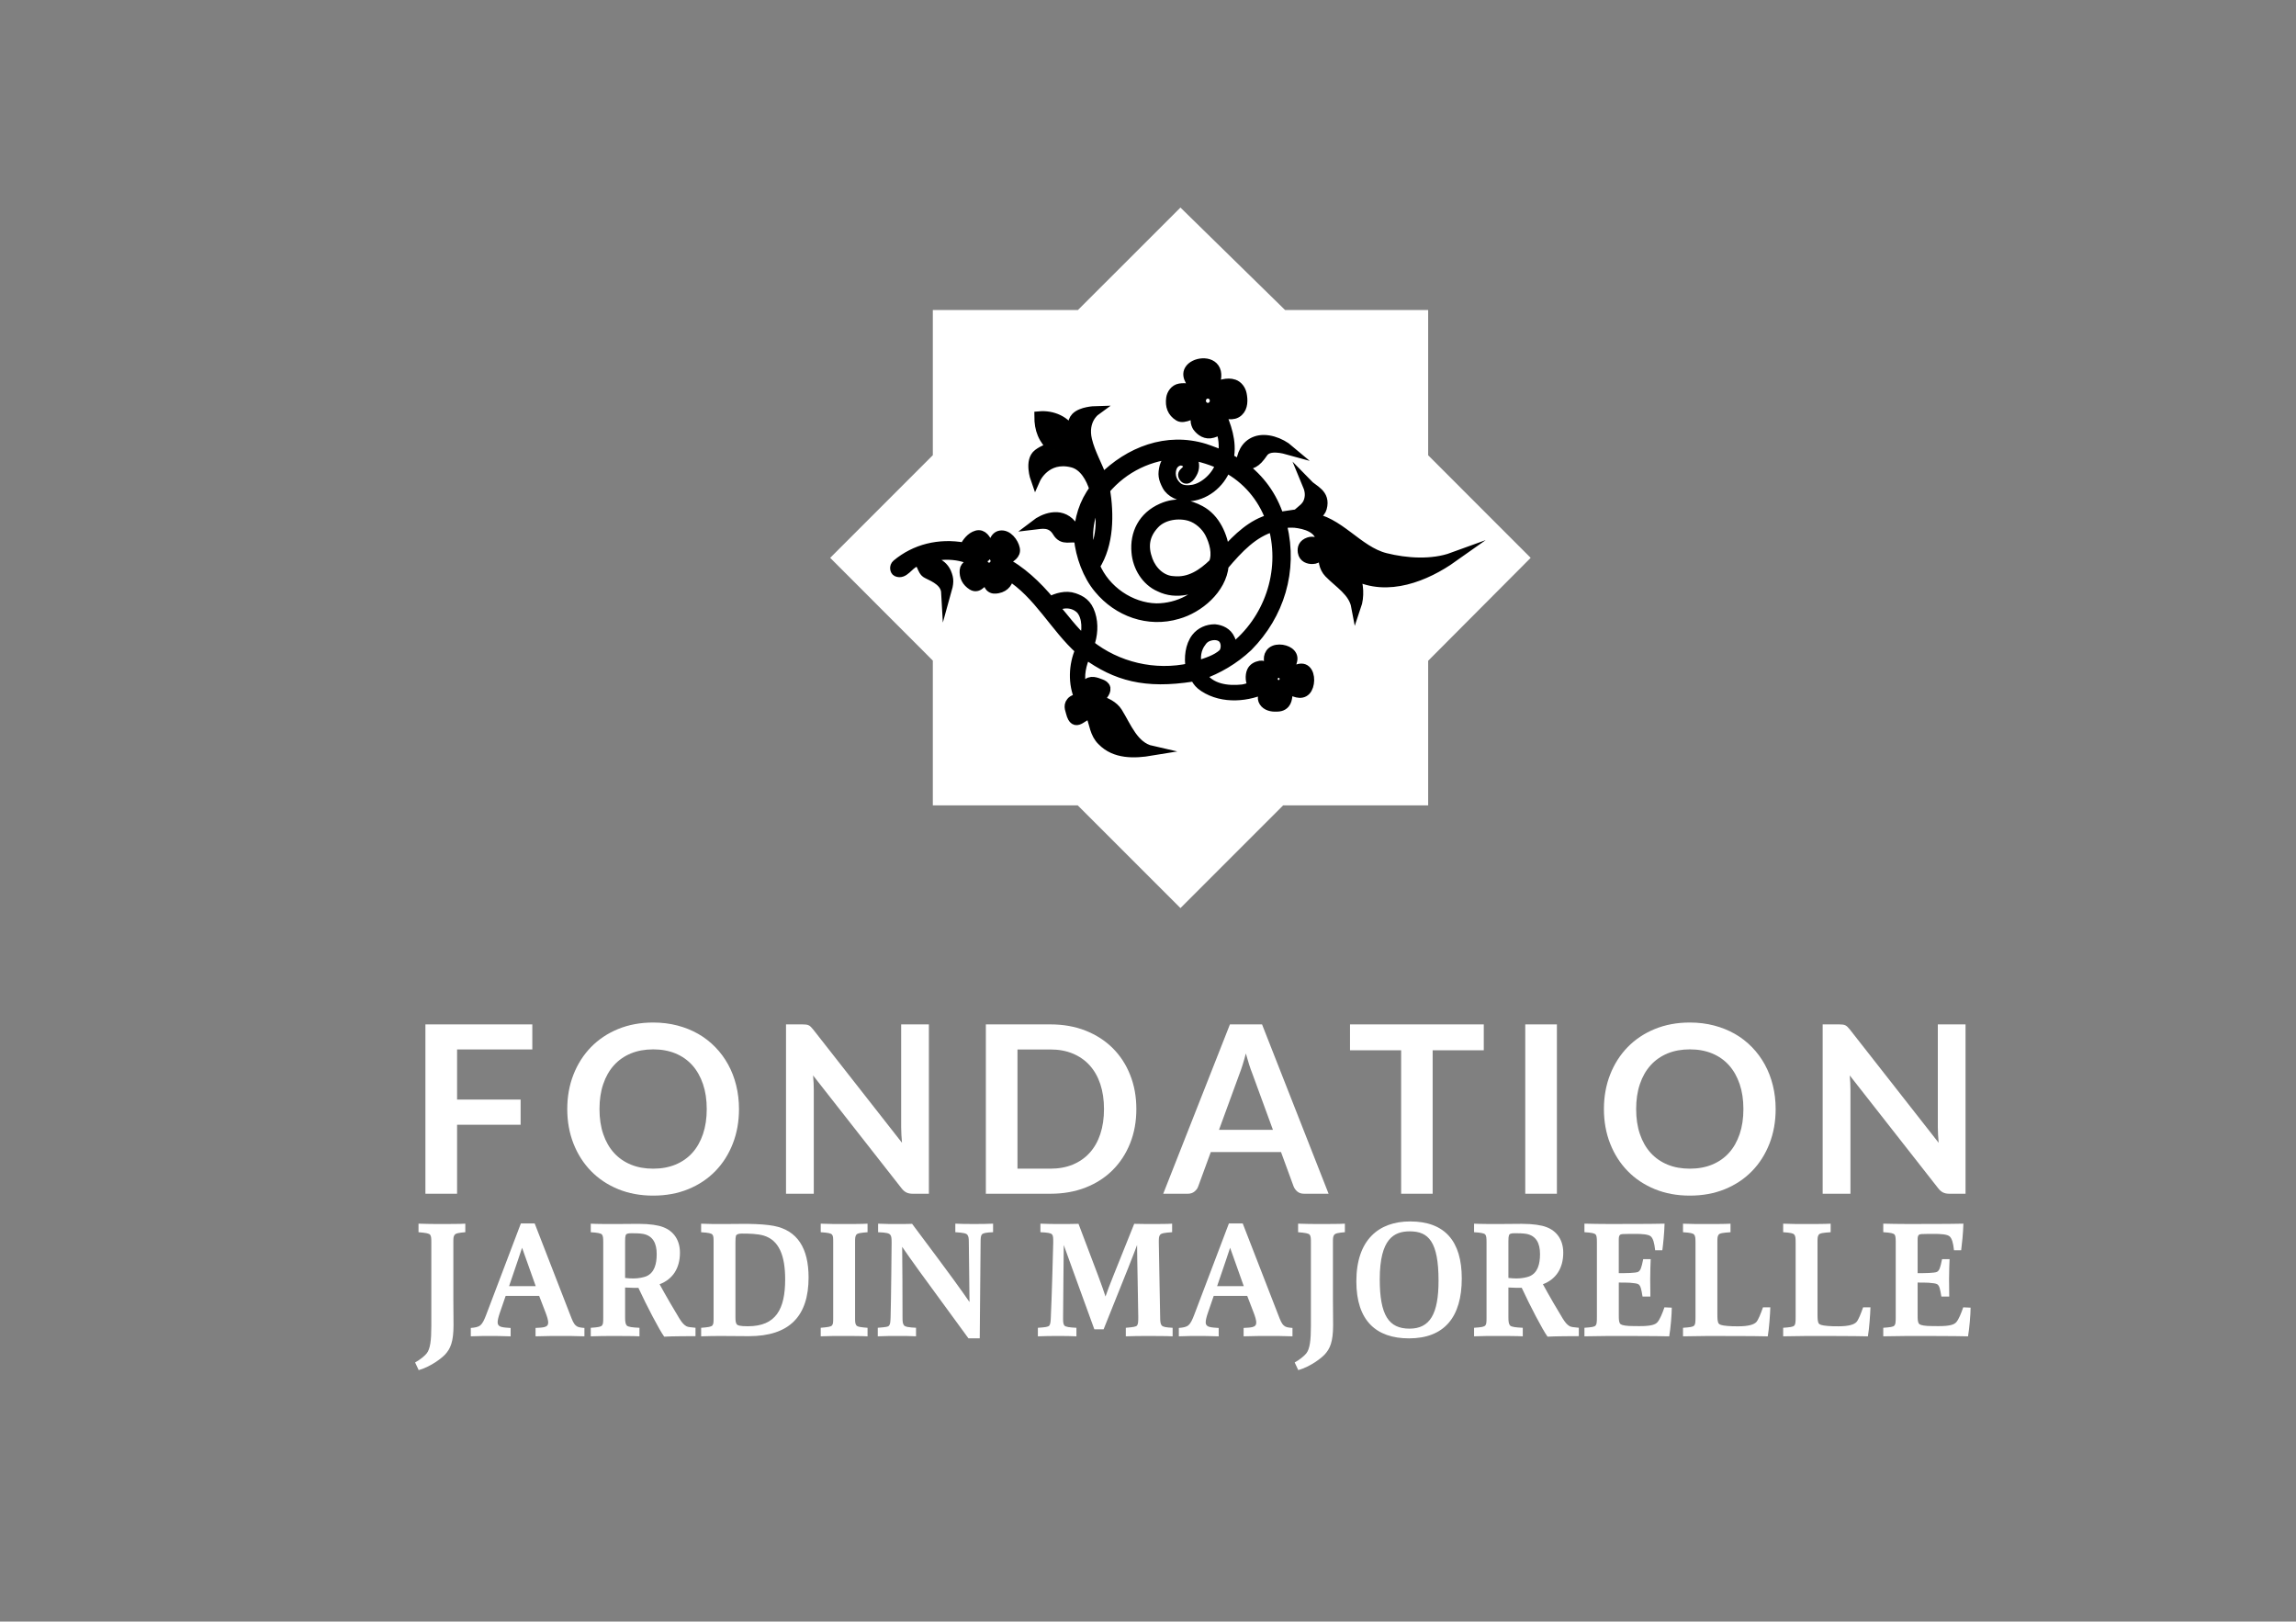 <svg width="177" height="125" viewBox="0 0 177 125" fill="none" xmlns="http://www.w3.org/2000/svg">
<rect x="0" y="0" width="177" height="125" fill="#808080" stroke="none"/>
<path d="M35.236 80.897V84.76H40.135V86.702H35.236V92.02H32.796V78.966H41.036V80.897H35.236Z" fill="white"/>
<path d="M56.969 85.494C56.969 86.451 56.812 87.338 56.494 88.153C56.177 88.968 55.73 89.674 55.151 90.27C54.573 90.866 53.877 91.33 53.064 91.665C52.25 91.998 51.349 92.165 50.353 92.165C49.365 92.165 48.463 91.998 47.651 91.665C46.837 91.33 46.141 90.866 45.56 90.27C44.98 89.674 44.529 88.968 44.209 88.153C43.89 87.338 43.73 86.451 43.73 85.494C43.73 84.537 43.89 83.65 44.209 82.835C44.529 82.019 44.98 81.314 45.56 80.718C46.141 80.122 46.839 79.657 47.651 79.323C48.465 78.99 49.365 78.822 50.353 78.822C51.015 78.822 51.64 78.9 52.222 79.052C52.807 79.205 53.344 79.422 53.831 79.701C54.319 79.98 54.756 80.321 55.145 80.722C55.535 81.123 55.864 81.569 56.135 82.063C56.407 82.558 56.612 83.092 56.754 83.67C56.897 84.248 56.969 84.854 56.969 85.494ZM54.483 85.494C54.483 84.778 54.387 84.135 54.194 83.566C54 82.998 53.727 82.514 53.372 82.117C53.017 81.721 52.584 81.416 52.075 81.206C51.566 80.995 50.991 80.891 50.353 80.891C49.714 80.891 49.14 80.997 48.631 81.206C48.122 81.418 47.687 81.721 47.33 82.117C46.971 82.514 46.696 82.998 46.504 83.566C46.31 84.135 46.215 84.778 46.215 85.494C46.215 86.21 46.31 86.853 46.504 87.421C46.697 87.99 46.973 88.472 47.33 88.867C47.689 89.261 48.122 89.564 48.631 89.773C49.14 89.985 49.714 90.088 50.353 90.088C50.991 90.088 51.566 89.983 52.075 89.773C52.584 89.562 53.017 89.261 53.372 88.867C53.727 88.472 54 87.992 54.194 87.421C54.387 86.851 54.483 86.21 54.483 85.494Z" fill="white"/>
<path d="M71.608 78.966V92.02H70.361C70.167 92.02 70.007 91.988 69.878 91.924C69.748 91.861 69.622 91.755 69.503 91.603L62.681 82.901C62.717 83.297 62.735 83.664 62.735 84.001V92.02H60.594V78.966H61.869C61.971 78.966 62.06 78.97 62.136 78.98C62.212 78.988 62.278 79.006 62.336 79.034C62.394 79.059 62.449 79.099 62.503 79.151C62.557 79.203 62.617 79.271 62.685 79.355L69.535 88.093C69.517 87.882 69.501 87.675 69.489 87.469C69.477 87.264 69.471 87.075 69.471 86.901V78.966H71.608Z" fill="white"/>
<path d="M87.602 85.494C87.602 86.451 87.443 87.33 87.123 88.129C86.804 88.93 86.355 89.618 85.777 90.196C85.198 90.774 84.502 91.223 83.69 91.542C82.876 91.861 81.972 92.02 80.978 92.02H76V78.966H80.978C81.972 78.966 82.876 79.127 83.69 79.448C84.502 79.771 85.198 80.218 85.777 80.794C86.355 81.368 86.804 82.055 87.123 82.857C87.443 83.658 87.602 84.535 87.602 85.494ZM85.108 85.494C85.108 84.778 85.012 84.135 84.823 83.566C84.633 82.998 84.358 82.516 84.001 82.121C83.644 81.727 83.209 81.426 82.7 81.214C82.191 81.003 81.617 80.899 80.978 80.899H78.438V90.088H80.978C81.617 90.088 82.191 89.983 82.7 89.774C83.209 89.562 83.644 89.261 84.001 88.867C84.36 88.472 84.633 87.992 84.823 87.421C85.012 86.851 85.108 86.21 85.108 85.494Z" fill="white"/>
<path d="M102.422 92.02H100.542C100.331 92.02 100.159 91.968 100.027 91.863C99.896 91.757 99.796 91.627 99.73 91.47L98.754 88.807H93.341L92.365 91.47C92.318 91.609 92.224 91.735 92.086 91.849C91.947 91.962 91.777 92.02 91.571 92.02H89.674L94.816 78.966H97.292L102.422 92.02ZM98.13 87.091L96.54 82.749C96.462 82.556 96.38 82.329 96.296 82.063C96.212 81.798 96.127 81.513 96.043 81.206C95.965 81.513 95.883 81.8 95.799 82.069C95.716 82.337 95.634 82.57 95.556 82.769L93.974 87.093H98.13V87.091Z" fill="white"/>
<path d="M114.385 80.961H110.444V92.02H108.014V80.961H104.073V78.966H114.385V80.961Z" fill="white"/>
<path d="M120.023 92.02H117.583V78.966H120.023V92.02Z" fill="white"/>
<path d="M136.886 85.494C136.886 86.451 136.729 87.338 136.411 88.153C136.094 88.968 135.647 89.674 135.068 90.27C134.49 90.866 133.793 91.33 132.981 91.665C132.167 91.998 131.263 92.165 130.27 92.165C129.282 92.165 128.382 91.998 127.568 91.665C126.754 91.33 126.058 90.866 125.477 90.27C124.897 89.674 124.446 88.968 124.126 88.153C123.807 87.338 123.647 86.451 123.647 85.494C123.647 84.537 123.807 83.65 124.126 82.835C124.446 82.019 124.897 81.314 125.477 80.718C126.058 80.122 126.756 79.657 127.568 79.323C128.382 78.99 129.282 78.822 130.27 78.822C130.932 78.822 131.557 78.9 132.139 79.052C132.724 79.205 133.261 79.422 133.748 79.701C134.236 79.98 134.673 80.321 135.062 80.722C135.452 81.123 135.781 81.569 136.052 82.063C136.323 82.558 136.529 83.092 136.671 83.67C136.814 84.248 136.886 84.854 136.886 85.494ZM134.4 85.494C134.4 84.778 134.304 84.135 134.111 83.566C133.917 82.998 133.644 82.514 133.289 82.117C132.933 81.721 132.501 81.416 131.992 81.206C131.483 80.995 130.908 80.891 130.27 80.891C129.631 80.891 129.057 80.997 128.548 81.206C128.039 81.418 127.604 81.721 127.247 82.117C126.888 82.514 126.612 82.998 126.421 83.566C126.227 84.135 126.132 84.778 126.132 85.494C126.132 86.21 126.227 86.853 126.421 87.421C126.614 87.99 126.89 88.472 127.247 88.867C127.606 89.261 128.039 89.564 128.548 89.773C129.057 89.985 129.631 90.088 130.27 90.088C130.908 90.088 131.483 89.983 131.992 89.773C132.501 89.562 132.933 89.261 133.289 88.867C133.644 88.472 133.917 87.992 134.111 87.421C134.304 86.851 134.4 86.21 134.4 85.494Z" fill="white"/>
<path d="M151.525 78.966V92.02H150.278C150.084 92.02 149.924 91.988 149.795 91.924C149.665 91.861 149.539 91.755 149.42 91.603L142.598 82.901C142.634 83.297 142.652 83.664 142.652 84.001V92.02H140.511V78.966H141.786C141.887 78.966 141.977 78.97 142.053 78.98C142.129 78.988 142.195 79.006 142.253 79.034C142.31 79.059 142.366 79.099 142.42 79.151C142.474 79.203 142.534 79.271 142.602 79.355L149.452 88.093C149.434 87.882 149.418 87.675 149.406 87.469C149.394 87.264 149.388 87.075 149.388 86.901V78.966H151.525Z" fill="white"/>
<path d="M32 105.025C32.329 104.854 32.738 104.525 32.882 104.342C33.171 103.999 33.251 103.303 33.251 102.223V95.814C33.251 95.499 33.251 95.302 33.159 95.182C33.068 95.077 32.856 95.037 32.263 94.985V94.327C32.738 94.353 33.606 94.353 34.067 94.353C34.502 94.353 35.504 94.353 35.871 94.327V94.985C35.396 95.025 35.133 95.065 35.041 95.196C34.949 95.328 34.949 95.473 34.949 95.776V100.172C34.949 100.752 34.963 101.567 34.963 102.145C34.963 103.449 34.714 103.975 34.319 104.407C34.029 104.71 33.251 105.328 32.277 105.617L32 105.025Z" fill="white"/>
<path d="M37.717 102.985C37.401 102.985 36.952 102.985 36.294 103.011V102.365C36.609 102.34 36.861 102.3 37.018 102.168C37.202 102.023 37.322 101.76 37.465 101.393L40.153 94.312H41.22L43.934 101.299C44.131 101.811 44.223 102.049 44.409 102.194C44.54 102.312 44.738 102.34 45.053 102.365V103.011C44.461 102.985 43.67 102.985 43.261 102.985C42.852 102.985 41.945 102.985 41.286 103.011V102.365C41.563 102.352 41.799 102.34 41.959 102.3C42.182 102.248 42.262 102.128 42.262 101.945C42.262 101.773 42.17 101.47 42.064 101.195L41.563 99.892H38.982L38.521 101.233C38.415 101.548 38.363 101.773 38.363 101.945C38.363 102.09 38.443 102.234 38.666 102.288C38.812 102.328 39.087 102.354 39.365 102.367V103.013C38.744 102.985 38.034 102.985 37.717 102.985ZM41.3 99.144C40.642 97.314 40.47 96.802 40.247 96.184C40.049 96.776 39.865 97.342 39.245 99.144H41.3Z" fill="white"/>
<path d="M51.205 103.038C50.836 102.538 49.848 100.644 49.215 99.275H48.834C48.677 99.275 48.321 99.261 48.19 99.249V101.539C48.19 101.882 48.216 102.065 48.321 102.183C48.439 102.288 48.73 102.328 49.297 102.354V103.012C48.928 102.986 47.743 102.986 47.308 102.986C46.847 102.986 46.017 102.986 45.542 103.012V102.354C46.149 102.314 46.318 102.274 46.412 102.171C46.492 102.065 46.504 101.96 46.504 101.553V95.776C46.504 95.421 46.49 95.264 46.398 95.158C46.318 95.067 46.029 95.013 45.542 94.987V94.329C46.017 94.355 46.965 94.355 47.425 94.355C47.992 94.355 48.808 94.341 49.229 94.341C50.099 94.341 50.744 94.447 51.113 94.59C51.929 94.893 52.418 95.591 52.418 96.564C52.418 97.774 51.851 98.617 50.849 98.997C51.284 99.801 52.075 101.156 52.378 101.643C52.601 101.997 52.733 102.129 52.919 102.235C53.036 102.3 53.234 102.314 53.617 102.352V102.998C53.26 103 51.809 103 51.205 103.038ZM48.834 98.551C49.243 98.551 49.624 98.459 49.796 98.394C50.454 98.13 50.626 97.433 50.626 96.669C50.626 95.828 50.323 95.262 49.584 95.117C49.281 95.065 48.926 95.065 48.677 95.065C48.399 95.065 48.267 95.105 48.23 95.236C48.204 95.328 48.19 95.419 48.19 95.683V98.511C48.411 98.539 48.637 98.551 48.834 98.551Z" fill="white"/>
<path d="M54.05 102.354C54.602 102.314 54.826 102.274 54.92 102.171C55.011 102.065 55.011 101.894 55.011 101.553V95.788C55.011 95.445 55.011 95.276 54.92 95.17C54.828 95.065 54.617 95.025 54.05 94.987V94.329C54.525 94.355 55.275 94.355 55.736 94.355C56.303 94.355 57.158 94.341 57.58 94.341C58.541 94.355 59.174 94.407 59.66 94.499C61.478 94.853 62.334 96.223 62.334 98.473C62.334 101.459 60.86 103 57.725 103C57.158 103 56.42 102.986 55.724 102.986C55.263 102.986 54.525 102.986 54.052 103.012V102.354H54.05ZM56.775 102.051C56.841 102.169 57.013 102.235 57.657 102.235C59.818 102.235 60.529 100.919 60.529 98.617C60.529 96.761 60.042 95.603 58.882 95.248C58.382 95.103 57.749 95.091 57.196 95.091C56.973 95.091 56.787 95.13 56.736 95.262C56.709 95.354 56.696 95.485 56.696 95.748V101.511C56.697 101.788 56.709 101.934 56.775 102.051Z" fill="white"/>
<path d="M64.983 102.985C64.522 102.985 63.743 102.985 63.27 103.011V102.353C63.849 102.301 64.047 102.273 64.14 102.17C64.232 102.064 64.232 101.893 64.232 101.552V95.787C64.232 95.444 64.232 95.275 64.14 95.169C64.049 95.064 63.825 95.024 63.27 94.986V94.328C63.745 94.354 64.601 94.354 65.062 94.354C65.497 94.354 66.511 94.354 66.88 94.328V94.986C66.405 95.026 66.104 95.052 66.01 95.183C65.918 95.315 65.918 95.472 65.918 95.775V101.566C65.918 101.869 65.918 102.026 66.01 102.158C66.102 102.289 66.405 102.315 66.88 102.355V103.013C66.511 102.985 65.417 102.985 64.983 102.985Z" fill="white"/>
<path d="M69.222 102.985C68.761 102.985 68.143 102.985 67.668 103.011V102.353C68.287 102.301 68.472 102.287 68.55 102.17C68.63 102.064 68.642 101.881 68.656 101.552C68.695 100.288 68.735 96.013 68.735 95.801C68.735 95.458 68.722 95.289 68.63 95.183C68.538 95.066 68.34 95.012 67.694 94.986V94.328C68.169 94.354 68.773 94.354 69.234 94.354C69.524 94.354 70.038 94.354 70.314 94.34C73.58 98.695 74.081 99.419 74.739 100.368C74.713 98.67 74.713 97.065 74.687 95.775C74.687 95.472 74.673 95.329 74.582 95.195C74.502 95.078 74.278 95.024 73.646 94.984V94.326C74.015 94.352 74.659 94.352 75.094 94.352C75.555 94.352 76.082 94.352 76.557 94.326V94.984C76.004 95.01 75.781 95.05 75.687 95.167C75.607 95.273 75.595 95.456 75.595 95.785C75.581 97.049 75.529 102.957 75.529 103.167H74.659C70.775 97.876 70.246 97.127 69.549 96.114C69.564 96.852 69.576 100.232 69.576 101.562C69.576 101.865 69.589 102.022 69.681 102.154C69.773 102.285 70.076 102.325 70.617 102.351V103.009C70.25 102.985 69.657 102.985 69.222 102.985Z" fill="white"/>
<path d="M81.577 102.986C81.116 102.986 80.484 102.986 80.011 103.012V102.354C80.577 102.314 80.801 102.288 80.893 102.183C80.984 102.051 80.998 101.854 81.01 101.511C81.076 100.247 81.194 95.984 81.194 95.774C81.194 95.431 81.194 95.262 81.102 95.156C81.01 95.051 80.773 95.011 80.206 94.985V94.327C80.681 94.353 81.26 94.353 81.721 94.353C82.09 94.353 82.854 94.353 83.143 94.339C84.632 98.248 84.961 99.129 85.224 99.944C85.502 99.115 85.817 98.391 87.437 94.339C87.818 94.353 88.596 94.353 88.846 94.353C89.281 94.353 90.045 94.353 90.36 94.327V94.985C89.768 95.025 89.518 95.065 89.424 95.196C89.333 95.328 89.333 95.459 89.333 95.776C89.333 96.42 89.438 101.053 89.438 101.579C89.438 101.868 89.464 102.065 89.556 102.171C89.648 102.288 89.899 102.328 90.398 102.354V103.012C90.029 102.986 88.924 102.986 88.489 102.986C88.028 102.986 87.264 102.986 86.789 103.012V102.354C87.367 102.302 87.579 102.275 87.659 102.171C87.739 102.067 87.75 101.882 87.75 101.539C87.75 100.827 87.659 96.881 87.659 95.972C87.343 96.813 86.986 97.736 85.077 102.472H84.364C82.587 97.564 82.309 96.839 82.006 95.972C82.006 96.709 81.954 100.235 81.954 101.565C81.954 101.854 81.954 102.039 82.046 102.171C82.138 102.288 82.453 102.328 82.982 102.354V103.012C82.619 102.986 82.012 102.986 81.577 102.986Z" fill="white"/>
<path d="M92.3 102.985C91.984 102.985 91.535 102.985 90.877 103.011V102.365C91.192 102.34 91.444 102.3 91.601 102.168C91.785 102.023 91.904 101.76 92.048 101.393L94.736 94.312H95.803L98.517 101.299C98.714 101.811 98.806 102.049 98.992 102.194C99.123 102.312 99.321 102.34 99.638 102.365V103.011C99.046 102.985 98.255 102.985 97.847 102.985C97.437 102.985 96.53 102.985 95.871 103.011V102.365C96.148 102.352 96.384 102.34 96.543 102.3C96.767 102.248 96.847 102.128 96.847 101.945C96.847 101.773 96.755 101.47 96.649 101.195L96.148 99.892H93.567L93.106 101.233C93 101.548 92.948 101.773 92.948 101.945C92.948 102.09 93.028 102.234 93.251 102.288C93.397 102.328 93.672 102.354 93.95 102.367V103.013C93.327 102.985 92.615 102.985 92.3 102.985ZM95.883 99.144C95.225 97.314 95.053 96.802 94.83 96.184C94.632 96.776 94.448 97.342 93.828 99.144H95.883Z" fill="white"/>
<path d="M99.808 105.025C100.137 104.854 100.546 104.525 100.69 104.342C100.979 103.999 101.059 103.303 101.059 102.223V95.814C101.059 95.499 101.059 95.302 100.967 95.182C100.875 95.077 100.664 95.037 100.071 94.985V94.327C100.546 94.353 101.414 94.353 101.875 94.353C102.31 94.353 103.309 94.353 103.678 94.327V94.985C103.204 95.025 102.94 95.065 102.848 95.196C102.757 95.328 102.757 95.473 102.757 95.776V100.172C102.757 100.752 102.771 101.567 102.771 102.145C102.771 103.449 102.521 103.975 102.126 104.407C101.837 104.71 101.059 105.328 100.085 105.617L99.808 105.025Z" fill="white"/>
<path d="M108.619 103.169C106.091 103.169 104.562 101.802 104.562 98.774C104.562 95.588 106.274 94.155 108.711 94.155C111.384 94.155 112.689 95.682 112.689 98.55C112.689 101.539 111.332 103.169 108.619 103.169ZM108.685 94.919C107.474 94.919 106.366 95.471 106.366 98.616C106.366 101.393 107.065 102.42 108.659 102.42C110.227 102.42 110.898 101.301 110.898 98.722C110.898 95.708 110.121 94.919 108.685 94.919Z" fill="white"/>
<path d="M119.301 103.037C118.932 102.537 117.945 100.643 117.312 99.273H116.931C116.773 99.273 116.416 99.26 116.284 99.248V101.538C116.284 101.881 116.31 102.064 116.416 102.182C116.536 102.287 116.825 102.327 117.392 102.353V103.011C117.023 102.985 115.838 102.985 115.403 102.985C114.942 102.985 114.112 102.985 113.637 103.011V102.353C114.243 102.313 114.415 102.273 114.507 102.17C114.586 102.064 114.598 101.959 114.598 101.552V95.775C114.598 95.421 114.584 95.263 114.493 95.157C114.413 95.066 114.124 95.012 113.637 94.986V94.328C114.112 94.354 115.059 94.354 115.52 94.354C116.087 94.354 116.903 94.34 117.324 94.34C118.194 94.34 118.838 94.446 119.208 94.589C120.024 94.892 120.512 95.59 120.512 96.563C120.512 97.773 119.946 98.616 118.944 98.996C119.379 99.8 120.169 101.155 120.473 101.642C120.696 101.996 120.828 102.128 121.013 102.234C121.133 102.299 121.329 102.313 121.712 102.351V102.997C121.354 102.999 119.906 102.999 119.301 103.037ZM116.929 98.55C117.338 98.55 117.719 98.458 117.891 98.392C118.549 98.129 118.721 97.432 118.721 96.668C118.721 95.827 118.417 95.261 117.679 95.115C117.376 95.064 117.021 95.064 116.771 95.064C116.494 95.064 116.362 95.103 116.324 95.235C116.298 95.327 116.284 95.418 116.284 95.682V98.51C116.508 98.538 116.731 98.55 116.929 98.55Z" fill="white"/>
<path d="M123.976 102.985C123.489 102.985 122.58 102.999 122.145 103.011V102.353C122.685 102.313 122.909 102.287 123.001 102.182C123.092 102.09 123.106 101.919 123.106 101.51V95.719C123.106 95.405 123.08 95.245 123.014 95.167C122.909 95.062 122.711 95.022 122.145 94.984V94.326C122.58 94.34 123.475 94.352 123.962 94.352C125.331 94.352 127.254 94.352 128.322 94.326C128.308 95.024 128.204 95.997 128.15 96.379H127.598C127.532 95.787 127.44 95.498 127.282 95.327C127.111 95.141 126.544 95.115 126.071 95.115C125.808 95.115 125.465 95.115 125.096 95.129C124.884 95.143 124.792 95.209 124.792 95.55V98.143C125.07 98.143 125.345 98.143 125.662 98.129C125.94 98.115 126.203 98.09 126.295 98.038C126.466 97.92 126.532 97.775 126.676 97.063H127.254C127.24 97.286 127.215 98.103 127.215 98.63C127.215 99.182 127.229 99.722 127.229 99.945H126.624C126.532 99.379 126.478 99.116 126.309 98.999C126.203 98.933 125.965 98.907 125.65 98.881C125.413 98.867 125.084 98.867 124.794 98.867V101.315C124.794 101.67 124.794 101.881 124.886 102.026C124.938 102.106 125.11 102.184 125.558 102.21C125.808 102.224 126.151 102.224 126.414 102.224C127.256 102.224 127.614 102.118 127.785 101.909C127.969 101.685 128.154 101.237 128.312 100.777L128.879 100.802C128.879 101.303 128.787 102.407 128.681 103.013C127.691 102.985 125.215 102.985 123.976 102.985Z" fill="white"/>
<path d="M131.577 102.986C131.09 102.986 130.18 103 129.745 103.012V102.354C130.286 102.314 130.509 102.288 130.601 102.183C130.693 102.091 130.707 101.92 130.707 101.511V95.788C130.707 95.445 130.693 95.276 130.601 95.17C130.509 95.065 130.312 95.025 129.745 94.987V94.329C130.22 94.355 131.062 94.355 131.523 94.355C131.958 94.355 133.037 94.355 133.406 94.329V94.987C132.84 95.027 132.576 95.053 132.485 95.184C132.393 95.316 132.393 95.473 132.393 95.776V101.304C132.393 101.659 132.407 101.882 132.485 102.015C132.55 102.107 132.696 102.173 133.183 102.213C133.432 102.239 133.724 102.239 134.013 102.239C134.789 102.239 135.212 102.107 135.396 101.91C135.541 101.752 135.725 101.304 135.909 100.777H136.475C136.461 101.278 136.383 102.41 136.278 103.014C135.292 102.986 132.816 102.986 131.577 102.986Z" fill="white"/>
<path d="M139.297 102.985C138.81 102.985 137.9 102.999 137.465 103.011V102.353C138.006 102.313 138.229 102.287 138.321 102.182C138.413 102.09 138.427 101.919 138.427 101.51V95.787C138.427 95.444 138.413 95.275 138.321 95.169C138.229 95.064 138.032 95.024 137.465 94.986V94.328C137.94 94.354 138.782 94.354 139.243 94.354C139.678 94.354 140.757 94.354 141.126 94.328V94.986C140.56 95.026 140.296 95.052 140.204 95.183C140.113 95.315 140.113 95.472 140.113 95.775V101.303C140.113 101.658 140.127 101.881 140.204 102.014C140.27 102.106 140.416 102.172 140.903 102.212C141.152 102.238 141.443 102.238 141.733 102.238C142.509 102.238 142.932 102.106 143.115 101.909C143.261 101.751 143.445 101.303 143.628 100.777H144.195C144.181 101.277 144.103 102.409 143.997 103.013C143.01 102.985 140.534 102.985 139.297 102.985Z" fill="white"/>
<path d="M147.013 102.985C146.526 102.985 145.617 102.999 145.182 103.011V102.353C145.722 102.313 145.946 102.287 146.038 102.182C146.129 102.09 146.143 101.919 146.143 101.51V95.719C146.143 95.405 146.117 95.245 146.052 95.167C145.946 95.062 145.748 95.022 145.182 94.984V94.326C145.617 94.34 146.512 94.352 146.999 94.352C148.368 94.352 150.292 94.352 151.359 94.326C151.345 95.024 151.239 95.997 151.187 96.379H150.635C150.569 95.787 150.477 95.498 150.319 95.327C150.148 95.141 149.581 95.115 149.108 95.115C148.845 95.115 148.502 95.115 148.135 95.129C147.923 95.143 147.831 95.209 147.831 95.55V98.143C148.109 98.143 148.384 98.143 148.701 98.129C148.979 98.115 149.242 98.09 149.334 98.038C149.505 97.92 149.571 97.775 149.715 97.063H150.294C150.28 97.286 150.254 98.103 150.254 98.63C150.254 99.182 150.268 99.722 150.268 99.945H149.661C149.569 99.379 149.515 99.116 149.346 98.999C149.24 98.933 149.003 98.907 148.687 98.881C148.45 98.867 148.121 98.867 147.831 98.867V101.315C147.831 101.67 147.831 101.881 147.923 102.026C147.975 102.106 148.147 102.184 148.596 102.21C148.845 102.224 149.188 102.224 149.452 102.224C150.294 102.224 150.651 102.118 150.82 101.909C151.006 101.685 151.189 101.237 151.347 100.777L151.914 100.802C151.914 101.303 151.822 102.407 151.716 103.013C150.727 102.985 148.252 102.985 147.013 102.985Z" fill="white"/>
<path d="M71.912 23.896H83.1L91.002 16L99.065 23.896H110.098V35.096L118 43.002L110.098 50.935V62.082H98.919L91.002 70L83.081 62.082H71.912V50.923L64 43.002L71.912 35.087V23.896Z" fill="white"/>
<path d="M112 42.963C110.398 43.547 108.414 43.415 106.797 43.008C104.639 42.462 103.195 40.114 100.94 39.891C101.329 39.842 101.794 39.574 101.907 39.157C102.206 38.056 101.245 37.791 100.771 37.3C100.94 37.704 101.047 38.111 100.896 38.595C100.742 39.093 100.378 39.283 99.985 39.639L98.597 39.845C98.073 38.24 97.134 36.932 95.743 35.904C96.525 35.772 96.789 35.743 97.373 34.887C97.812 34.247 98.99 34.583 99.411 34.7C98.698 34.092 97.605 33.714 96.795 34.015C96.007 34.306 95.708 35.055 95.652 35.849L94.729 35.339C94.993 34.044 94.515 32.752 94.038 31.724C94.427 31.905 95.055 32.109 95.47 31.724C95.834 31.389 95.818 30.823 95.73 30.387C95.665 30.054 95.438 29.735 95.124 29.628C94.612 29.45 94.041 29.673 93.605 29.851C93.692 29.447 93.878 28.937 93.692 28.517C93.353 27.745 92.044 27.916 91.692 28.517C91.375 29.063 91.956 29.628 92.301 30.122L92.257 30.164C91.871 29.987 91.431 29.864 90.957 29.941C90.565 30.006 90.323 30.377 90.279 30.701C90.197 31.298 90.367 31.773 90.873 32.086C91.271 32.335 92.044 31.828 92.499 31.676C92.461 31.763 92.172 31.918 92.163 32.377C92.157 32.619 92.254 32.8 92.301 32.884C92.562 33.246 92.973 33.527 93.476 33.375C93.771 33.288 93.953 33.201 94.041 32.975C94.342 33.647 94.377 34.396 94.292 35.107C94.292 35.107 93.231 34.69 92.87 34.58C89.949 33.682 87.057 34.806 84.975 36.903C84.63 35.917 84.052 34.955 83.804 33.915C83.446 32.393 84.413 31.686 84.413 31.686C84.413 31.686 83.377 31.715 82.937 32.173C82.614 32.513 82.705 33.004 82.661 33.404C82.187 32.422 81.116 31.996 80.117 32.086C80.117 33.11 80.384 33.84 81.263 34.677C81.003 34.428 80.403 34.706 80.029 34.987C79.329 35.514 79.828 36.922 79.828 36.922C79.828 36.922 80.62 35.136 82.676 35.659C83.584 35.892 84.105 36.864 84.366 37.71C83.584 38.734 83.169 40.042 83.169 41.338C83.169 41.338 82.755 40.627 82.585 40.427C81.716 39.4 80.406 39.991 79.822 40.44C80.243 40.391 81.022 40.191 81.502 40.992C81.957 41.755 82.519 41.28 83.169 41.502C83.301 42.843 83.845 44.355 84.711 45.379C86.184 47.162 88.527 48.011 90.784 47.34C92.392 46.894 94.167 45.424 94.342 43.589C95.473 42.255 96.6 41.05 98.161 40.601C99.116 44.084 97.816 47.834 94.996 50.014C94.908 49.791 94.952 49.484 94.82 49.258C94.603 48.767 94.129 48.548 93.648 48.502C93.086 48.502 92.565 48.729 92.216 49.171C91.739 49.795 91.657 50.689 91.78 51.494C89.004 52.117 86.099 51.403 83.973 49.707C84.234 48.993 84.316 48.128 84.061 47.34C83.797 46.526 83.336 46.28 82.802 46.093C82.165 45.87 81.461 46.093 80.937 46.361C79.982 45.201 78.635 43.906 77.291 43.282C77.376 43.237 77.467 43.195 77.596 43.15C77.897 42.966 78.337 42.746 78.242 42.3C78.145 41.825 77.671 41.183 77.115 41.276C76.572 41.367 76.594 42.171 76.333 42.481C76.333 42.481 76.217 42.074 76.16 41.945C76.016 41.616 75.758 41.134 75.291 41.273C74.845 41.406 74.556 41.809 74.336 42.207C72.383 41.851 70.546 42.323 69.133 43.502C68.916 43.683 69.001 44.003 69.133 44.064C69.682 44.322 70.043 43.502 70.561 43.324C71.127 43.147 70.995 43.993 71.475 44.216C72.122 44.526 72.895 44.885 72.939 45.689C73.155 44.923 73.174 44.662 72.948 44.129C72.559 43.282 71.648 43.192 70.995 43.147C72.339 42.611 74.075 42.611 75.247 43.366H75.159C74.854 43.415 74.389 43.583 74.361 43.961C74.323 44.455 74.528 44.852 74.955 45.12C75.454 45.434 75.809 44.704 76.157 44.436C76.201 44.658 76.151 45.056 76.33 45.237C76.512 45.421 76.738 45.389 76.92 45.356C77.486 45.25 77.765 44.833 77.765 44.348C80.064 45.773 81.323 48.36 83.273 50.102C82.752 51.264 82.708 52.734 83.226 53.852C83.009 53.9 82.752 53.9 82.576 54.12C82.315 54.433 82.532 54.789 82.62 55.147C82.969 56.087 83.575 54.928 84.093 55.102C84.353 55.771 84.397 56.575 84.963 57.108C85.961 58.135 87.437 58.093 88.781 57.87C87.393 57.557 86.856 56.039 86.15 54.902C85.845 54.411 85.226 54.123 84.749 53.991C84.881 53.677 85.27 53.406 85.226 53.054C85.182 52.87 85.01 52.786 84.881 52.737C84.532 52.608 84.055 52.385 83.754 52.786C83.537 53.096 83.797 53.455 83.754 53.719C83.581 53.5 83.449 53.232 83.364 52.918C83.147 52.069 83.364 51.18 83.71 50.421C86.052 52.117 88.282 52.737 91.953 52.159C92.26 52.111 92.119 52.505 92.819 52.96C94.283 53.916 96.245 53.716 97.674 53.005L97.762 53.051C97.501 53.274 97.263 53.668 97.376 53.968C97.517 54.343 97.913 54.472 98.265 54.478C98.604 54.485 98.858 54.459 99.056 54.22C99.301 53.926 99.238 53.4 99.326 53.09C99.715 53.319 100.296 53.616 100.667 53.225C100.993 52.88 101.044 52.007 100.667 51.662C100.277 51.306 99.671 51.797 99.282 51.881C99.408 51.571 99.549 51.255 99.627 50.906C99.687 50.641 99.574 50.431 99.367 50.279C99.012 50.021 98.24 49.93 97.935 50.37C97.674 50.744 97.891 51.219 97.979 51.575C97.715 51.575 97.464 51.252 97.153 51.31C96.852 51.368 96.619 51.5 96.5 51.752C96.362 52.043 96.368 52.65 96.632 52.867C96.371 53.002 96.07 53.093 95.809 53.141C94.591 53.274 93.29 53.093 92.6 52.023C93.856 51.575 95.115 50.864 96.201 49.837C98.632 47.382 99.671 43.99 98.849 40.55C98.974 40.243 99.367 40.301 99.8 40.301C100.657 40.395 101.653 40.688 101.826 41.58C101.87 42.294 101.505 41.587 100.902 41.793C100.466 41.942 100.378 42.242 100.428 42.562C100.494 42.992 100.887 43.111 101.191 43.098C101.581 43.098 101.841 42.74 102.105 42.517C101.926 43.098 102.058 43.764 102.451 44.167C103.236 44.978 104.332 45.595 104.548 46.755C104.809 45.996 104.749 45.014 104.448 44.345C106.969 45.641 109.921 44.436 112 42.963ZM93.115 31.437C92.823 31.437 92.584 31.192 92.584 30.891C92.584 30.591 92.823 30.345 93.115 30.345C93.407 30.345 93.645 30.591 93.645 30.891C93.645 31.192 93.407 31.437 93.115 31.437ZM91.268 36.789C91.516 37.145 91.859 36.615 91.981 36.318C92.116 35.985 92.091 35.514 91.786 35.245C91.614 35.113 91.397 35.023 91.224 34.981C92.223 35.113 93.177 35.378 94.088 35.785C93.827 36.676 92.885 37.584 91.965 37.746C91.579 37.813 91.077 37.817 90.747 37.523C90.423 37.235 90.21 36.806 90.273 36.318C90.332 35.866 90.577 35.601 90.926 35.514C91.183 35.472 91.488 35.604 91.573 35.872C91.698 36.36 90.982 36.379 91.268 36.789ZM84.63 38.592C85.022 39.929 84.89 41.716 84.152 42.921C83.678 41.58 83.851 39.794 84.63 38.592ZM93.567 43.412C92.7 44.258 91.698 44.927 90.445 44.791C89.535 44.749 88.794 44.029 88.483 43.185C88.103 42.155 88.203 41.247 89.001 40.395C89.682 39.664 90.891 39.526 91.746 39.791C92.364 39.984 92.961 40.508 93.262 41.089C93.608 41.758 93.868 42.694 93.567 43.412ZM94.433 42.565C94.261 41.315 93.699 39.975 92.524 39.348C91.698 38.902 90.712 38.67 89.576 39.173C88.106 39.816 87.475 41.138 87.607 42.565C87.691 43.676 88.36 44.794 89.403 45.24C90.662 45.863 92.182 45.469 93.262 44.613C92.524 46.044 90.835 46.891 89.142 46.891C87.142 46.845 85.192 45.505 84.413 43.635C85.499 41.939 85.499 39.658 85.192 37.739C86.621 36.043 88.662 35.058 90.876 34.974C90.398 35.061 89.893 35.481 89.773 35.953C89.62 36.563 89.667 36.864 89.968 37.442C90.248 37.975 90.96 38.276 91.526 38.276C92.867 38.233 94.041 37.294 94.515 36.043C96.12 36.893 97.335 38.321 97.944 40.017C96.556 40.378 95.432 41.448 94.433 42.565ZM76.248 43.751C75.978 43.751 75.755 43.525 75.755 43.244C75.755 42.966 75.975 42.736 76.248 42.736C76.518 42.736 76.741 42.963 76.741 43.244C76.738 43.525 76.518 43.751 76.248 43.751ZM83.59 49.391C82.724 48.632 82.03 47.65 81.288 46.8C81.898 46.403 82.764 46.403 83.33 46.981C83.851 47.601 83.807 48.632 83.59 49.391ZM98.572 51.872C98.824 51.872 99.025 52.078 99.025 52.337C99.025 52.595 98.824 52.802 98.572 52.802C98.321 52.802 98.12 52.595 98.12 52.337C98.12 52.082 98.324 51.872 98.572 51.872ZM94.305 50.373C93.78 50.864 93.005 51.087 92.308 51.313C92.091 50.728 92.223 49.972 92.612 49.484C92.785 49.216 93.039 49.058 93.35 48.993C93.736 48.913 94.148 48.99 94.349 49.304C94.546 49.62 94.521 50.102 94.305 50.373Z" fill="black" stroke="black" stroke-width="0.76" stroke-miterlimit="10"/>
</svg>
